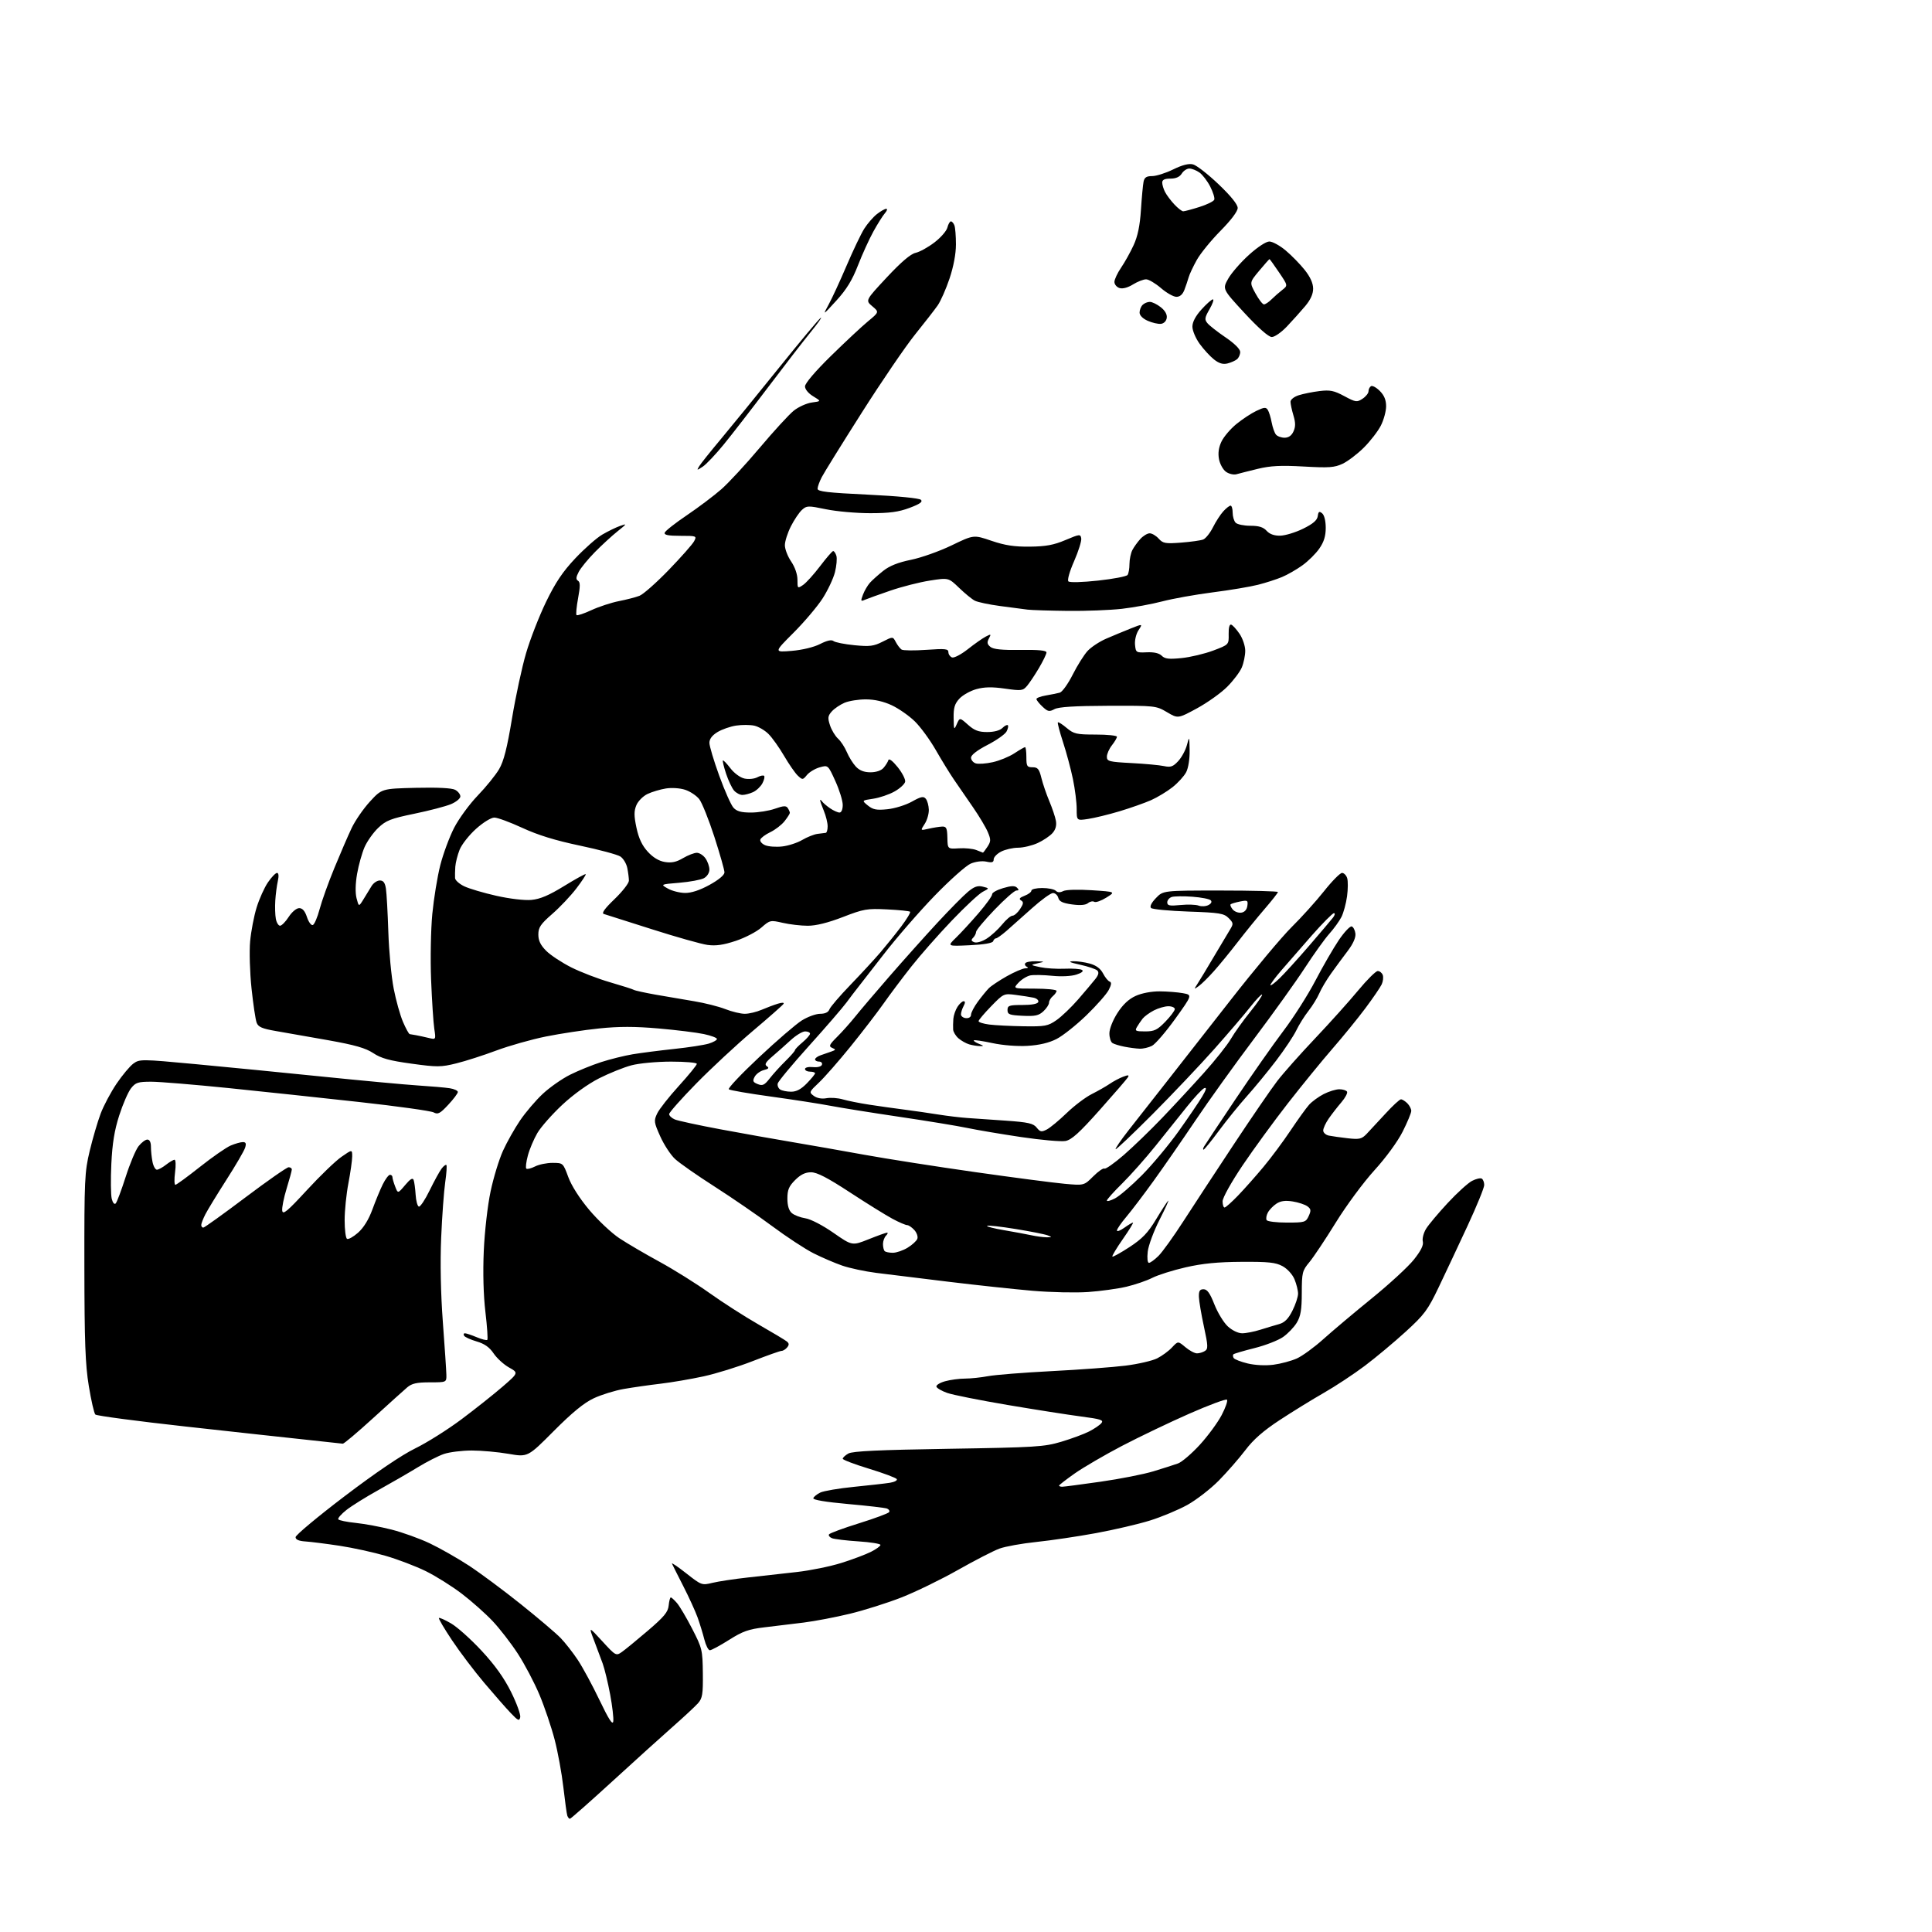 <?xml version="1.0" encoding="UTF-8" standalone="no"?>
<svg 
  version="1.1" 
  xmlns="http://www.w3.org/2000/svg" 
  xmlns:xlink="http://www.w3.org/1999/xlink" 
  xmlns:svg="http://www.w3.org/2000/svg"
  xmlns:rdf="http://www.w3.org/1999/02/22-rdf-syntax-ns#"
  xmlns:cc="http://creativecommons.org/ns#"
  xmlns:dc="http://purl.org/dc/elements/1.1/"
  viewBox="0 0 768 768"
  width="768"
  height="768"
>
<style>svg {background-color: white; }</style>"
<path stroke="none" fill="black" fill-rule="evenodd" d="M226.54,723.00C226.21,723.00 225.75,722.44 225.51,721.75C225.28,721.06 224.58,716.00 223.95,710.50C223.32,705.00 221.76,696.45 220.47,691.50C219.18,686.55 216.47,678.53 214.44,673.68C212.40,668.83 208.52,661.46 205.81,657.31C203.10,653.15 198.58,647.32 195.78,644.36C192.97,641.39 187.49,636.52 183.59,633.54C179.69,630.56 173.26,626.53 169.30,624.57C165.33,622.62 158.13,619.87 153.30,618.47C148.46,617.06 140.22,615.26 135.00,614.47C129.78,613.68 123.70,612.91 121.50,612.76C118.77,612.58 117.50,612.03 117.50,611.04C117.50,610.23 126.28,602.91 137.00,594.76C149.37,585.37 159.61,578.43 165.00,575.79C169.68,573.51 178.00,568.27 183.50,564.15C189.00,560.04 196.34,554.20 199.82,551.19C206.13,545.72 206.13,545.72 202.34,543.59C200.26,542.43 197.51,539.91 196.22,538.00C194.56,535.54 192.60,534.16 189.49,533.25C187.07,532.54 184.82,531.53 184.49,530.98C184.16,530.44 184.30,530.00 184.82,530.00C185.33,530.00 187.43,530.70 189.49,531.56C191.54,532.42 193.44,532.89 193.71,532.62C193.99,532.35 193.65,527.36 192.96,521.54C192.17,514.88 191.93,505.88 192.31,497.23C192.65,489.57 193.84,479.14 195.01,473.63C196.15,468.20 198.37,460.94 199.93,457.49C201.49,454.04 204.57,448.59 206.76,445.36C208.95,442.14 212.99,437.40 215.75,434.83C218.50,432.26 223.39,428.83 226.62,427.22C229.86,425.60 235.43,423.34 239.00,422.19C242.57,421.04 248.20,419.64 251.50,419.09C254.80,418.54 262.23,417.59 268.00,416.97C273.77,416.36 279.96,415.40 281.75,414.85C283.54,414.30 285.00,413.47 285.00,413.01C285.00,412.54 282.67,411.67 279.82,411.06C276.98,410.45 268.85,409.44 261.77,408.83C252.35,408.01 246.02,408.01 238.20,408.82C232.31,409.42 222.78,410.87 217.00,412.03C211.23,413.20 202.35,415.71 197.27,417.61C192.19,419.51 185.04,421.81 181.38,422.71C175.29,424.22 173.77,424.23 163.56,422.82C154.82,421.62 151.53,420.72 148.39,418.64C145.33,416.61 141.09,415.40 130.44,413.50C122.77,412.14 113.42,410.49 109.66,409.85C104.21,408.91 102.66,408.25 102.02,406.54C101.57,405.37 100.66,399.26 99.99,392.96C99.32,386.66 99.07,378.22 99.43,374.21C99.80,370.20 100.96,364.12 102.02,360.71C103.08,357.29 105.10,352.81 106.51,350.75C107.92,348.69 109.54,347.00 110.12,347.00C110.77,347.00 110.89,348.20 110.44,350.25C110.04,352.04 109.58,355.52 109.43,358.00C109.27,360.48 109.37,363.74 109.65,365.25C109.93,366.76 110.69,367.99 111.33,367.99C111.97,367.98 113.52,366.41 114.76,364.49C116.04,362.51 117.84,361.00 118.93,361.00C120.24,361.00 121.22,362.13 122.02,364.55C122.66,366.51 123.71,367.93 124.34,367.72C124.97,367.51 126.19,364.67 127.05,361.42C127.91,358.16 130.55,350.79 132.92,345.04C135.28,339.29 138.37,332.15 139.78,329.18C141.19,326.20 144.47,321.45 147.06,318.63C151.78,313.50 151.78,313.50 165.31,313.17C173.95,312.97 179.60,313.25 180.92,313.96C182.07,314.57 183.00,315.75 183.00,316.59C183.00,317.42 181.31,318.81 179.25,319.67C177.19,320.53 170.64,322.25 164.70,323.47C155.31,325.41 153.43,326.15 150.34,329.10C148.38,330.97 145.94,334.42 144.91,336.77C143.89,339.13 142.56,343.89 141.95,347.35C141.27,351.29 141.19,354.94 141.74,357.08C142.63,360.50 142.63,360.50 144.48,357.50C145.49,355.85 146.94,353.49 147.69,352.25C148.43,351.01 149.92,350.00 150.98,350.00C152.39,350.00 153.04,350.88 153.41,353.25C153.69,355.04 154.12,362.80 154.37,370.50C154.62,378.20 155.58,388.32 156.50,393.00C157.41,397.68 159.08,403.64 160.21,406.25C161.33,408.86 162.53,411.04 162.87,411.08C163.22,411.13 164.40,411.33 165.50,411.53C166.60,411.74 168.81,412.21 170.40,412.60C173.30,413.29 173.30,413.29 172.63,408.90C172.27,406.48 171.70,397.75 171.37,389.50C171.04,381.20 171.26,369.50 171.85,363.31C172.45,357.15 173.87,348.42 175.02,343.92C176.17,339.41 178.64,332.75 180.50,329.11C182.37,325.48 186.59,319.69 189.89,316.26C193.20,312.83 197.02,308.11 198.40,305.76C200.25,302.60 201.58,297.38 203.53,285.59C204.98,276.84 207.50,265.14 209.14,259.59C210.77,254.04 214.34,244.89 217.07,239.25C220.81,231.54 223.69,227.25 228.70,221.94C232.37,218.05 237.19,213.80 239.43,212.50C241.67,211.19 244.85,209.64 246.50,209.06C249.32,208.05 249.27,208.18 245.50,211.19C243.30,212.94 239.25,216.66 236.50,219.45C233.75,222.24 230.85,225.78 230.05,227.33C228.95,229.44 228.88,230.31 229.77,230.86C230.68,231.42 230.68,233.05 229.80,237.79C229.17,241.19 228.89,244.22 229.18,244.51C229.47,244.80 232.14,243.92 235.10,242.54C238.07,241.17 242.97,239.56 246.00,238.96C249.03,238.37 252.72,237.42 254.20,236.84C255.69,236.27 260.91,231.65 265.82,226.58C270.72,221.51 275.26,216.38 275.90,215.18C277.05,213.04 276.94,213.00 270.45,213.00C265.61,213.00 263.94,212.66 264.23,211.75C264.44,211.06 268.42,207.93 273.06,204.80C277.70,201.66 283.86,197.02 286.75,194.48C289.64,191.94 296.53,184.50 302.05,177.94C307.58,171.38 313.64,164.77 315.53,163.25C317.42,161.74 320.66,160.28 322.73,160.00C326.50,159.50 326.50,159.50 323.25,157.53C321.34,156.38 320.00,154.75 320.00,153.59C320.00,152.39 324.08,147.60 330.25,141.55C335.89,136.02 342.52,129.82 345.00,127.77C349.50,124.05 349.50,124.05 346.74,121.73C343.99,119.41 343.99,119.41 352.50,110.28C358.20,104.18 361.99,100.94 363.96,100.51C365.57,100.16 368.93,98.30 371.43,96.39C373.94,94.48 376.26,91.82 376.60,90.46C376.94,89.11 377.57,88.00 378.00,88.00C378.43,88.00 379.06,88.71 379.39,89.58C379.73,90.45 380.00,93.86 380.00,97.16C380.00,100.92 379.05,105.96 377.45,110.74C376.05,114.91 373.93,119.71 372.74,121.41C371.55,123.11 367.50,128.32 363.74,132.99C359.99,137.65 350.47,151.60 342.60,163.99C334.73,176.37 327.55,187.94 326.65,189.70C325.74,191.46 325.00,193.53 325.00,194.29C325.00,195.40 329.06,195.87 345.00,196.63C356.89,197.20 365.44,198.04 366.09,198.69C366.89,199.49 365.64,200.36 361.56,201.89C357.21,203.52 353.65,204.00 345.92,204.00C340.42,204.00 332.51,203.30 328.35,202.44C321.21,200.96 320.68,200.98 318.79,202.69C317.69,203.68 315.71,206.62 314.39,209.22C313.08,211.81 312.00,215.19 312.00,216.73C312.00,218.28 313.12,221.19 314.50,223.21C316.01,225.44 317.00,228.30 317.00,230.47C317.00,233.97 317.05,234.01 319.25,232.52C320.49,231.67 323.52,228.32 326.00,225.05C328.48,221.79 330.81,219.09 331.18,219.06C331.56,219.03 332.14,219.86 332.47,220.91C332.80,221.96 332.55,224.90 331.91,227.45C331.26,230.01 329.04,234.72 326.96,237.94C324.88,241.15 319.69,247.28 315.42,251.55C307.65,259.32 307.65,259.32 314.74,258.73C318.94,258.37 323.52,257.27 325.99,256.01C328.73,254.61 330.55,254.20 331.33,254.83C331.97,255.35 335.70,256.09 339.62,256.48C345.74,257.08 347.31,256.88 350.83,255.09C354.93,253.00 354.93,253.00 356.11,255.25C356.77,256.49 357.79,257.82 358.40,258.22C359.00,258.61 363.44,258.66 368.25,258.32C375.74,257.79 377.00,257.92 377.00,259.24C377.00,260.09 377.65,261.03 378.44,261.34C379.23,261.64 382.02,260.19 384.69,258.09C387.33,256.00 390.55,253.74 391.83,253.07C393.98,251.94 394.07,252.00 393.10,253.82C392.28,255.35 392.41,256.10 393.69,257.14C394.87,258.11 398.27,258.46 405.67,258.36C412.85,258.25 416.00,258.56 415.99,259.36C415.99,259.98 414.65,262.75 413.03,265.50C411.41,268.25 409.27,271.45 408.29,272.62C406.62,274.59 406.04,274.67 399.50,273.74C394.41,273.01 391.31,273.07 388.14,273.94C385.74,274.60 382.70,276.30 381.39,277.71C379.49,279.77 379.02,281.33 379.08,285.40C379.16,290.18 379.24,290.33 380.34,287.84C381.52,285.19 381.52,285.19 384.78,288.09C387.33,290.37 388.99,291.00 392.44,291.00C395.18,291.00 397.47,290.38 398.48,289.38C399.37,288.49 400.34,288.00 400.63,288.30C400.92,288.59 400.69,289.71 400.11,290.79C399.54,291.87 396.13,294.27 392.54,296.12C388.43,298.25 386.01,300.12 386.00,301.18C386.00,302.11 386.85,303.13 387.88,303.46C388.92,303.79 391.96,303.58 394.63,302.98C397.31,302.39 401.18,300.80 403.23,299.45C405.28,298.10 407.19,297.00 407.48,297.00C407.77,297.00 408.00,298.80 408.00,301.00C408.00,304.58 408.26,305.00 410.46,305.00C412.53,305.00 413.09,305.69 413.97,309.25C414.55,311.59 415.97,315.75 417.13,318.50C418.29,321.25 419.47,324.76 419.74,326.29C420.07,328.15 419.62,329.78 418.37,331.18C417.34,332.34 414.70,334.11 412.50,335.12C410.30,336.13 406.79,336.97 404.70,336.98C402.61,336.99 399.57,337.69 397.95,338.53C396.33,339.36 395.00,340.75 395.00,341.61C395.00,342.80 394.33,343.01 392.10,342.52C390.41,342.15 387.81,342.48 385.85,343.31C384.01,344.10 377.54,349.86 371.48,356.12C365.42,362.38 356.28,372.90 351.18,379.50C346.07,386.10 341.35,392.18 340.68,393.00C340.01,393.82 338.13,396.30 336.50,398.50C334.87,400.70 328.13,408.50 321.52,415.83C314.91,423.17 309.34,429.87 309.15,430.72C308.96,431.56 309.41,432.64 310.15,433.11C310.89,433.58 312.85,433.97 314.50,433.97C316.59,433.98 318.48,432.97 320.75,430.63C322.54,428.79 324.00,427.00 324.00,426.64C324.00,426.29 323.10,426.00 322.00,426.00C320.90,426.00 320.00,425.52 320.00,424.94C320.00,424.34 321.39,424.01 323.15,424.19C325.02,424.37 326.48,423.99 326.73,423.25C326.97,422.56 326.45,422.00 325.58,422.00C324.71,422.00 324.00,421.60 324.00,421.12C324.00,420.63 325.01,419.89 326.25,419.47C327.49,419.05 329.40,418.38 330.50,417.99C332.30,417.35 332.33,417.20 330.80,416.55C329.35,415.93 329.63,415.29 332.80,412.14C334.84,410.11 338.07,406.48 340.00,404.07C341.93,401.66 348.04,394.47 353.58,388.10C359.13,381.72 367.68,372.16 372.58,366.86C377.49,361.56 382.97,356.00 384.77,354.51C387.27,352.43 388.66,351.95 390.68,352.46C393.32,353.12 393.32,353.12 390.65,354.51C389.17,355.27 383.65,360.41 378.37,365.94C373.09,371.46 365.84,379.69 362.26,384.23C358.68,388.77 353.69,395.42 351.18,399.00C348.66,402.57 342.78,410.23 338.11,416.00C333.44,421.77 327.79,428.22 325.56,430.33C321.61,434.06 321.55,434.20 323.50,435.63C324.74,436.55 326.64,436.90 328.51,436.56C330.16,436.25 333.09,436.46 335.01,437.02C336.93,437.58 341.65,438.53 345.50,439.12C349.35,439.71 355.65,440.60 359.50,441.09C363.35,441.59 369.43,442.47 373.00,443.04C376.57,443.61 381.75,444.23 384.50,444.42C387.25,444.60 394.23,445.09 400.00,445.49C408.76,446.11 410.76,446.57 412.09,448.24C413.47,449.97 414.01,450.07 416.09,449.01C417.42,448.33 420.98,445.39 424.00,442.47C427.02,439.55 431.52,436.15 434.00,434.91C436.48,433.66 439.68,431.84 441.12,430.85C442.56,429.86 444.95,428.59 446.43,428.03C448.51,427.24 448.94,427.29 448.36,428.25C447.94,428.94 442.90,434.78 437.15,441.23C429.07,450.31 425.98,453.10 423.54,453.56C421.80,453.88 413.88,453.18 405.94,452.00C398.00,450.82 388.35,449.19 384.50,448.38C380.65,447.57 368.50,445.58 357.50,443.95C346.50,442.32 334.12,440.34 330.00,439.55C325.88,438.76 315.30,437.12 306.50,435.91C297.70,434.70 290.14,433.40 289.71,433.01C289.27,432.63 294.67,426.91 301.71,420.31C308.74,413.70 316.40,407.11 318.73,405.65C321.06,404.19 324.33,403.00 326.01,403.00C328.01,403.00 329.28,402.39 329.70,401.25C330.05,400.29 333.81,395.90 338.06,391.50C342.30,387.10 347.67,381.28 349.99,378.57C352.31,375.85 356.03,371.23 358.25,368.29C360.46,365.35 362.05,362.72 361.77,362.43C361.48,362.15 357.37,361.73 352.63,361.50C344.67,361.10 343.34,361.33 335.05,364.54C329.14,366.82 324.38,368.00 321.11,368.00C318.39,368.00 313.90,367.48 311.14,366.84C306.25,365.71 306.04,365.76 302.65,368.73C300.75,370.40 296.17,372.78 292.48,374.01C287.54,375.65 284.56,376.08 281.22,375.62C278.71,375.27 268.75,372.46 259.08,369.37C249.41,366.28 240.84,363.56 240.04,363.32C239.03,363.03 240.37,361.17 244.29,357.41C247.43,354.39 250.00,351.09 250.00,350.08C250.00,349.07 249.71,346.81 249.36,345.06C249.01,343.30 247.77,341.24 246.60,340.47C245.43,339.71 238.18,337.76 230.49,336.14C220.73,334.09 213.83,331.96 207.65,329.10C202.78,326.85 197.77,325.00 196.51,325.00C195.20,325.00 192.07,326.93 189.22,329.49C186.47,331.96 183.54,335.69 182.71,337.76C181.88,339.84 181.11,342.88 180.99,344.52C180.88,346.16 180.84,348.20 180.89,349.06C180.95,349.93 182.60,351.39 184.55,352.32C186.51,353.26 192.25,354.95 197.30,356.09C202.65,357.29 208.49,357.98 211.24,357.73C214.70,357.41 218.19,355.93 224.23,352.22C228.76,349.43 232.63,347.30 232.83,347.49C233.02,347.69 231.35,350.24 229.11,353.17C226.88,356.10 222.56,360.67 219.52,363.31C214.88,367.36 214.00,368.66 214.00,371.49C214.00,373.92 214.87,375.71 217.13,377.98C218.85,379.70 223.33,382.65 227.09,384.55C230.85,386.44 237.80,389.11 242.54,390.48C247.28,391.86 251.54,393.21 251.99,393.50C252.45,393.78 256.35,394.63 260.66,395.40C264.97,396.16 271.88,397.34 276.00,398.02C280.12,398.70 285.65,400.09 288.29,401.12C290.92,402.16 294.42,403.00 296.07,403.00C297.72,403.00 300.74,402.28 302.78,401.40C304.83,400.52 307.75,399.43 309.27,398.97C310.95,398.46 311.81,398.50 311.46,399.06C311.15,399.57 305.63,404.44 299.19,409.88C292.76,415.32 282.66,424.71 276.75,430.74C270.84,436.77 266.00,442.23 266.00,442.87C266.00,443.52 267.01,444.47 268.25,445.00C269.49,445.52 277.70,447.30 286.50,448.94C295.30,450.58 308.12,452.86 315.00,454.01C321.88,455.17 334.70,457.42 343.50,459.02C352.30,460.62 372.10,463.72 387.50,465.91C402.90,468.10 418.97,470.20 423.22,470.58C430.93,471.27 430.93,471.27 434.56,467.64C436.56,465.64 438.58,464.24 439.04,464.53C439.51,464.81 442.95,462.39 446.70,459.15C450.44,455.90 457.32,449.25 462.00,444.36C466.68,439.47 474.13,431.43 478.57,426.48C483.02,421.54 487.83,415.48 489.28,413.00C490.72,410.52 494.21,405.64 497.03,402.16C499.84,398.67 501.94,395.61 501.69,395.36C501.45,395.11 499.37,397.29 497.08,400.20C494.79,403.12 488.32,410.67 482.71,417.00C477.09,423.32 466.06,434.96 458.20,442.86C450.33,450.76 443.71,457.04 443.48,456.82C443.26,456.59 445.52,453.28 448.51,449.45C451.51,445.63 458.02,437.32 462.99,431.00C467.95,424.68 479.75,409.60 489.21,397.50C498.66,385.40 509.59,372.35 513.48,368.50C517.38,364.65 523.16,358.24 526.33,354.25C529.49,350.26 532.71,347.00 533.48,347.00C534.24,347.00 535.16,347.93 535.52,349.06C535.88,350.19 535.86,353.45 535.47,356.31C535.08,359.16 534.08,362.85 533.25,364.50C532.41,366.15 530.24,369.16 528.42,371.19C526.61,373.21 522.25,379.29 518.74,384.69C515.24,390.08 506.15,402.77 498.55,412.88C490.95,422.98 480.45,437.61 475.23,445.38C470.00,453.14 462.53,463.94 458.61,469.37C454.70,474.80 449.81,481.24 447.75,483.68C445.69,486.12 444.00,488.57 444.00,489.13C444.00,489.68 445.31,489.21 446.90,488.07C448.50,486.93 450.06,486.00 450.37,486.00C450.68,486.00 448.87,488.95 446.35,492.55C443.83,496.16 441.96,499.29 442.18,499.51C442.40,499.74 445.49,498.02 449.03,495.71C454.09,492.39 456.32,490.07 459.48,484.83C461.69,481.16 463.88,477.78 464.35,477.33C464.82,476.87 463.30,480.23 460.97,484.80C458.65,489.36 456.52,495.10 456.24,497.55C455.95,500.17 456.15,502.00 456.73,502.00C457.28,502.00 458.98,500.76 460.51,499.25C462.04,497.74 466.49,491.55 470.39,485.50C474.29,479.45 483.29,465.73 490.39,455.00C497.49,444.27 505.27,432.92 507.69,429.77C510.10,426.62 516.90,418.97 522.79,412.76C528.68,406.54 536.37,397.98 539.88,393.73C543.40,389.48 546.90,386.00 547.67,386.00C548.43,386.00 549.33,386.70 549.66,387.56C549.99,388.42 549.80,390.11 549.24,391.31C548.67,392.52 545.74,396.81 542.71,400.86C539.68,404.91 533.82,412.11 529.68,416.86C525.55,421.61 517.60,431.35 512.02,438.50C506.44,445.65 498.30,456.81 493.93,463.29C489.38,470.07 486.00,476.14 486.00,477.54C486.00,478.90 486.35,480.00 486.79,480.00C487.22,480.00 489.63,477.86 492.14,475.25C494.66,472.64 499.21,467.51 502.25,463.86C505.30,460.21 510.15,453.68 513.03,449.36C515.92,445.04 519.23,440.44 520.39,439.15C521.55,437.86 524.17,435.95 526.21,434.90C528.25,433.86 531.04,433.00 532.40,433.00C533.77,433.00 535.14,433.42 535.46,433.94C535.78,434.46 534.77,436.37 533.21,438.19C531.65,440.01 529.39,442.92 528.19,444.65C526.98,446.39 526.00,448.52 526.00,449.39C526.00,450.25 527.01,451.17 528.25,451.42C529.49,451.67 532.87,452.15 535.76,452.48C540.39,453.00 541.29,452.79 543.26,450.74C544.49,449.46 547.85,445.84 550.72,442.71C553.59,439.57 556.37,437.00 556.90,437.00C557.43,437.00 558.56,437.71 559.43,438.57C560.29,439.44 561.00,440.80 561.00,441.60C561.00,442.40 559.46,446.10 557.58,449.84C555.58,453.81 550.92,460.19 546.33,465.23C542.02,469.96 535.12,479.30 531.00,485.98C526.88,492.66 522.15,499.74 520.50,501.73C517.68,505.11 517.50,505.86 517.48,513.92C517.47,520.64 517.04,523.21 515.50,525.77C514.42,527.57 511.95,530.15 510.01,531.50C508.06,532.84 502.95,534.83 498.64,535.90C494.33,536.98 490.58,538.09 490.30,538.36C490.03,538.64 490.07,539.30 490.40,539.83C490.73,540.36 493.24,541.34 495.98,542.00C498.97,542.71 503.08,542.91 506.23,542.50C509.13,542.12 513.30,541.00 515.50,540.02C517.70,539.03 522.45,535.57 526.06,532.32C529.67,529.08 538.32,521.79 545.29,516.13C552.25,510.48 559.79,503.54 562.03,500.72C564.86,497.17 565.95,494.95 565.59,493.51C565.30,492.36 565.89,490.09 566.89,488.46C567.89,486.83 571.76,482.22 575.49,478.21C579.22,474.19 583.57,470.24 585.16,469.42C586.76,468.59 588.50,468.19 589.03,468.52C589.56,468.85 590.00,469.99 590.00,471.06C590.00,472.14 587.03,479.42 583.39,487.26C579.75,495.09 574.60,506.07 571.93,511.64C567.57,520.77 566.25,522.55 558.79,529.36C554.23,533.52 546.92,539.63 542.54,542.93C538.16,546.22 530.81,551.08 526.20,553.71C521.60,556.34 513.72,561.20 508.69,564.50C502.19,568.77 498.24,572.23 495.03,576.48C492.54,579.76 487.79,585.19 484.49,588.55C481.18,591.90 475.55,596.25 471.99,598.23C468.42,600.20 461.75,602.99 457.17,604.42C452.59,605.85 442.91,608.11 435.67,609.44C428.43,610.77 417.77,612.35 412.00,612.95C406.23,613.55 399.60,614.74 397.28,615.60C394.95,616.45 387.53,620.27 380.78,624.09C374.02,627.91 363.93,632.82 358.34,635.01C352.76,637.20 343.53,640.11 337.84,641.49C332.15,642.87 323.90,644.44 319.50,644.99C315.10,645.54 308.08,646.39 303.91,646.88C297.59,647.62 295.22,648.46 289.80,651.89C286.22,654.15 282.79,656.00 282.18,656.00C281.57,656.00 280.59,654.09 280.00,651.75C279.41,649.41 278.20,645.48 277.32,643.00C276.43,640.52 273.86,634.90 271.61,630.50C269.36,626.10 267.34,622.08 267.12,621.57C266.90,621.06 269.47,622.80 272.83,625.45C278.84,630.17 279.01,630.23 283.22,629.20C285.58,628.63 291.89,627.67 297.25,627.08C302.61,626.48 311.39,625.51 316.75,624.90C322.11,624.30 330.10,622.67 334.50,621.28C338.90,619.90 344.19,617.91 346.25,616.86C348.31,615.82 350.00,614.59 350.00,614.13C350.00,613.67 346.06,613.04 341.25,612.72C336.44,612.41 331.72,611.84 330.76,611.47C329.80,611.10 329.25,610.41 329.54,609.94C329.82,609.47 335.20,607.49 341.48,605.53C347.77,603.57 353.15,601.57 353.45,601.08C353.75,600.60 353.35,599.97 352.58,599.67C351.80,599.37 344.82,598.56 337.07,597.87C328.16,597.07 323.09,596.22 323.31,595.55C323.49,594.97 324.74,593.97 326.07,593.32C327.41,592.67 333.45,591.64 339.50,591.04C345.55,590.44 351.98,589.71 353.78,589.42C355.58,589.13 356.80,588.48 356.48,587.96C356.16,587.45 351.20,585.60 345.45,583.84C339.70,582.09 335.00,580.30 335.00,579.87C335.00,579.43 336.01,578.49 337.25,577.79C338.91,576.85 349.33,576.36 377.00,575.92C411.68,575.36 415.05,575.15 421.85,573.13C425.90,571.92 430.88,570.08 432.92,569.04C434.96,568.00 437.17,566.50 437.82,565.72C438.83,564.50 437.59,564.10 429.75,563.08C424.66,562.41 411.50,560.35 400.50,558.49C389.50,556.63 378.73,554.48 376.56,553.72C374.39,552.96 372.45,551.84 372.24,551.23C372.04,550.63 373.59,549.65 375.69,549.07C377.78,548.49 381.35,548.01 383.61,548.01C385.88,548.00 389.99,547.57 392.75,547.05C395.51,546.52 406.92,545.62 418.09,545.04C429.27,544.47 442.48,543.48 447.46,542.86C452.43,542.23 458.07,540.93 460.00,539.96C461.93,538.99 464.58,537.04 465.89,535.63C468.29,533.06 468.29,533.06 471.22,535.53C472.83,536.89 474.91,537.99 475.83,537.98C476.75,537.98 478.17,537.55 478.98,537.03C480.29,536.21 480.24,535.01 478.57,527.30C477.52,522.46 476.63,517.15 476.58,515.50C476.52,513.17 476.93,512.50 478.44,512.50C479.88,512.50 480.98,514.04 482.73,518.50C484.03,521.80 486.43,525.74 488.06,527.25C489.79,528.85 492.18,530.00 493.77,530.00C495.27,530.01 498.52,529.37 501.00,528.59C503.48,527.81 506.85,526.80 508.50,526.34C510.66,525.73 512.13,524.26 513.75,521.04C514.99,518.58 516.00,515.53 516.00,514.26C516.00,512.98 515.36,510.41 514.58,508.53C513.76,506.58 511.74,504.36 509.83,503.32C507.08,501.83 504.25,501.53 493.50,501.60C484.11,501.65 477.96,502.26 471.33,503.78C466.29,504.93 460.34,506.81 458.11,507.94C455.89,509.08 451.24,510.67 447.78,511.49C444.33,512.30 437.45,513.25 432.50,513.60C427.55,513.94 417.65,513.72 410.50,513.11C403.35,512.49 388.27,510.88 377.00,509.51C365.73,508.15 352.82,506.56 348.33,505.99C343.84,505.42 337.76,504.12 334.83,503.11C331.89,502.10 326.75,499.89 323.41,498.21C320.06,496.52 312.66,491.66 306.96,487.42C301.26,483.18 290.95,476.10 284.05,471.68C277.15,467.27 270.08,462.33 268.34,460.71C266.60,459.10 263.95,455.06 262.47,451.75C259.94,446.11 259.86,445.52 261.25,442.61C262.06,440.90 265.94,435.97 269.87,431.65C273.79,427.33 277.00,423.39 277.00,422.90C277.00,422.40 272.39,422.01 266.75,422.01C261.01,422.02 254.08,422.66 251.00,423.48C247.97,424.28 242.19,426.61 238.15,428.65C233.72,430.90 227.89,435.09 223.48,439.21C219.46,442.97 215.01,448.01 213.61,450.40C212.21,452.80 210.50,456.82 209.83,459.35C209.15,461.87 208.88,464.21 209.21,464.54C209.54,464.87 211.09,464.49 212.66,463.70C214.22,462.90 217.37,462.25 219.67,462.26C223.81,462.27 223.84,462.30 225.90,467.89C227.17,471.34 230.39,476.39 234.27,481.00C237.75,485.12 243.12,490.18 246.22,492.23C249.32,494.28 256.50,498.49 262.18,501.58C267.86,504.68 276.77,510.25 282.00,513.98C287.23,517.71 296.00,523.34 301.50,526.49C307.00,529.64 312.07,532.68 312.76,533.24C313.71,534.01 313.74,534.60 312.89,535.63C312.27,536.38 311.27,537.00 310.68,537.00C310.09,537.00 304.94,538.83 299.22,541.06C293.50,543.30 284.72,546.02 279.70,547.12C274.69,548.21 266.96,549.53 262.54,550.05C258.12,550.57 251.57,551.51 248.00,552.13C244.43,552.75 239.03,554.42 236.00,555.85C232.14,557.66 227.41,561.55 220.15,568.84C209.80,579.25 209.80,579.25 202.15,577.92C197.94,577.19 191.35,576.60 187.50,576.60C183.65,576.61 178.71,577.22 176.51,577.96C174.32,578.70 169.61,581.10 166.05,583.28C162.49,585.46 155.51,589.49 150.54,592.25C145.57,595.00 139.81,598.59 137.75,600.21C135.68,601.84 134.20,603.52 134.47,603.95C134.73,604.37 137.84,605.02 141.39,605.38C144.93,605.74 151.36,606.94 155.66,608.04C159.97,609.13 166.80,611.59 170.83,613.50C174.86,615.41 181.83,619.38 186.33,622.31C190.82,625.25 200.12,632.15 207.00,637.66C213.88,643.16 220.99,649.20 222.81,651.08C224.64,652.96 227.72,656.90 229.67,659.83C231.62,662.77 235.52,669.97 238.32,675.83C242.00,683.51 243.53,685.88 243.78,684.28C243.97,683.06 243.42,678.25 242.55,673.60C241.68,668.95 240.35,663.43 239.59,661.32C238.83,659.22 237.27,655.02 236.11,652.00C234.00,646.50 234.00,646.50 239.42,652.42C244.72,658.20 244.89,658.30 247.17,656.71C248.45,655.82 253.10,652.01 257.50,648.25C264.00,642.69 265.56,640.82 265.81,638.21C265.99,636.44 266.36,635.00 266.65,635.00C266.94,635.00 268.05,636.01 269.12,637.25C270.18,638.49 272.91,643.10 275.17,647.50C279.11,655.16 279.29,655.91 279.39,665.13C279.49,673.44 279.22,675.08 277.50,677.03C276.40,678.28 271.87,682.49 267.43,686.40C263.00,690.30 252.12,700.14 243.26,708.25C234.39,716.36 226.87,723.00 226.54,723.00zM206.80,682.62C206.45,684.25 205.96,684.04 203.06,681.00C201.22,679.08 196.48,673.67 192.53,669.00C188.57,664.33 182.80,656.70 179.70,652.05C176.60,647.41 174.25,643.42 174.48,643.18C174.72,642.95 176.91,643.93 179.35,645.36C181.79,646.79 187.25,651.68 191.47,656.23C196.76,661.93 200.39,667.01 203.17,672.61C205.39,677.08 207.02,681.58 206.80,682.62zM422.25,591.00C422.94,591.00 429.80,590.10 437.50,589.00C445.20,587.90 454.65,586.04 458.50,584.87C462.35,583.70 466.75,582.29 468.29,581.74C469.82,581.18 473.71,577.85 476.93,574.34C480.15,570.82 484.06,565.51 485.62,562.53C487.18,559.56 488.13,556.80 487.74,556.40C487.34,556.01 480.61,558.51 472.76,561.96C464.92,565.41 452.88,571.18 446.00,574.77C439.12,578.37 430.69,583.29 427.25,585.70C423.81,588.12 421.00,590.30 421.00,590.55C421.00,590.80 421.56,591.00 422.25,591.00zM136.27,573.89C135.85,573.83 129.43,573.13 122.00,572.34C114.58,571.56 92.81,569.17 73.64,567.05C54.47,564.93 38.39,562.79 37.90,562.30C37.41,561.81 36.24,556.70 35.30,550.95C33.91,542.48 33.58,533.50 33.54,503.50C33.50,468.94 33.64,465.91 35.66,457.50C36.85,452.55 38.80,445.89 40.00,442.71C41.19,439.53 44.05,434.16 46.34,430.77C48.63,427.39 51.64,423.80 53.02,422.79C55.48,421.00 56.17,421.00 77.52,422.99C89.61,424.12 112.32,426.35 128.00,427.95C143.68,429.55 160.78,431.14 166.00,431.48C171.22,431.81 176.96,432.31 178.75,432.59C180.54,432.86 182.00,433.54 182.00,434.08C182.00,434.63 180.28,436.92 178.18,439.17C174.92,442.67 174.07,443.11 172.36,442.19C171.25,441.60 158.01,439.75 142.92,438.08C127.84,436.41 104.38,433.91 90.79,432.52C77.19,431.14 63.39,430.00 60.11,430.00C54.86,430.00 53.90,430.31 52.07,432.63C50.94,434.08 48.83,438.92 47.40,443.38C45.49,449.31 44.65,454.51 44.26,462.64C43.97,468.77 44.04,475.03 44.42,476.54C44.82,478.14 45.48,478.91 45.99,478.39C46.47,477.90 48.25,473.17 49.94,467.88C51.63,462.58 53.94,457.07 55.08,455.63C56.22,454.18 57.79,453.00 58.57,453.00C59.48,453.00 60.00,454.05 60.00,455.88C60.00,457.46 60.28,460.16 60.63,461.88C60.97,463.59 61.76,464.99 62.38,464.98C62.99,464.97 64.62,464.08 66.00,463.00C67.38,461.92 68.90,461.03 69.38,461.02C69.86,461.01 69.96,463.25 69.59,466.00C69.23,468.75 69.28,470.99 69.72,470.98C70.15,470.98 74.55,467.76 79.50,463.84C84.45,459.92 89.95,456.10 91.72,455.36C93.49,454.61 95.66,454.00 96.54,454.00C97.74,454.00 97.96,454.56 97.43,456.25C97.04,457.49 93.70,463.23 90.00,469.00C86.31,474.77 82.54,480.94 81.64,482.70C80.74,484.46 80.00,486.37 80.00,486.95C80.00,487.53 80.36,488.00 80.81,488.00C81.25,488.00 88.78,482.60 97.54,476.00C106.30,469.40 114.04,464.00 114.73,464.00C115.43,464.00 116.00,464.40 116.00,464.89C116.00,465.39 115.07,468.79 113.94,472.46C112.81,476.13 112.02,480.09 112.19,481.26C112.44,483.02 114.19,481.56 122.00,473.09C127.22,467.42 133.41,461.46 135.75,459.85C140.00,456.90 140.00,456.90 140.00,459.70C140.00,461.24 139.32,466.03 138.50,470.34C137.67,474.65 137.00,481.26 137.00,485.03C137.00,488.80 137.42,492.14 137.94,492.46C138.46,492.78 140.43,491.69 142.32,490.03C144.54,488.07 146.56,484.81 148.04,480.76C149.30,477.31 151.16,472.81 152.18,470.75C153.21,468.69 154.48,467.00 155.02,467.00C155.56,467.00 156.00,467.42 156.00,467.93C156.00,468.45 156.49,470.14 157.09,471.68C158.17,474.50 158.17,474.50 161.05,471.08C163.11,468.63 164.07,468.06 164.43,469.08C164.71,469.86 165.06,472.49 165.22,474.92C165.37,477.35 165.95,479.48 166.50,479.64C167.05,479.81 168.98,476.92 170.78,473.22C172.59,469.53 174.72,465.63 175.52,464.57C176.32,463.51 177.19,462.85 177.44,463.11C177.70,463.37 177.49,466.48 176.97,470.04C176.46,473.59 175.73,483.49 175.37,492.04C174.95,501.94 175.19,514.11 176.04,525.54C176.78,535.42 177.41,544.85 177.44,546.50C177.50,549.50 177.50,549.50 170.86,549.50C165.67,549.50 163.71,549.94 161.88,551.50C160.59,552.60 154.47,558.11 148.29,563.75C142.11,569.39 136.70,573.95 136.27,573.89zM354.92,498.00C356.34,497.99 358.98,497.09 360.78,495.99C362.59,494.89 364.33,493.30 364.65,492.46C364.98,491.61 364.44,490.04 363.47,488.96C362.49,487.88 361.19,487.00 360.59,487.00C359.98,487.00 357.39,485.89 354.83,484.52C352.28,483.16 344.66,478.44 337.91,474.02C328.95,468.16 324.77,466.00 322.40,466.00C320.11,466.00 318.25,466.91 316.08,469.08C313.60,471.55 313.00,472.99 313.00,476.42C313.00,479.24 313.59,481.21 314.75,482.21C315.71,483.05 318.14,483.98 320.15,484.29C322.24,484.60 326.99,487.06 331.27,490.04C338.75,495.24 338.75,495.24 345.30,492.62C348.90,491.18 352.19,490.00 352.62,490.00C353.05,490.00 352.86,490.54 352.20,491.20C351.54,491.86 351.00,493.36 351.00,494.53C351.00,495.71 351.30,496.97 351.67,497.33C352.03,497.70 353.50,498.00 354.92,498.00zM416.00,491.84C418.24,491.87 418.29,491.79 416.50,491.08C415.40,490.65 409.64,489.50 403.69,488.54C397.75,487.57 392.66,487.01 392.38,487.29C392.10,487.57 395.16,488.35 399.19,489.03C403.21,489.72 408.07,490.62 410.00,491.04C411.93,491.46 414.62,491.82 416.00,491.84zM511.58,486.00C518.65,486.00 519.10,485.86 520.23,483.39C521.24,481.19 521.15,480.58 519.69,479.51C518.74,478.82 516.11,477.95 513.85,477.59C510.94,477.13 509.07,477.38 507.41,478.47C506.12,479.31 504.58,480.91 503.99,482.02C503.39,483.13 503.18,484.48 503.51,485.02C503.85,485.56 507.48,486.00 511.58,486.00zM443.23,476.38C445.01,475.46 449.85,471.29 453.99,467.11C458.13,462.92 464.66,455.09 468.51,449.70C472.35,444.31 476.56,438.11 477.86,435.94C479.52,433.15 479.78,432.15 478.73,432.55C477.92,432.86 474.86,436.13 471.92,439.81C468.99,443.49 463.33,450.55 459.35,455.50C455.37,460.45 449.39,467.19 446.06,470.47C442.73,473.75 440.00,476.80 440.00,477.24C440.00,477.69 441.45,477.30 443.23,476.38zM478.43,457.00C478.13,457.00 478.22,456.44 478.63,455.75C479.04,455.06 484.65,446.62 491.10,437.00C497.55,427.38 506.14,415.13 510.19,409.78C514.24,404.44 519.96,395.44 522.91,389.78C525.86,384.13 530.05,376.89 532.21,373.69C534.38,370.50 536.68,368.06 537.33,368.27C537.97,368.48 538.63,369.76 538.80,371.11C538.98,372.68 537.90,375.15 535.80,377.92C533.98,380.32 531.01,384.35 529.19,386.89C527.38,389.42 525.24,393.00 524.46,394.84C523.67,396.67 521.73,399.82 520.15,401.84C518.56,403.85 516.38,407.34 515.30,409.59C514.22,411.83 510.62,417.23 507.30,421.59C503.98,425.94 498.76,432.30 495.70,435.71C492.64,439.13 487.63,445.32 484.56,449.46C481.49,453.61 478.74,457.00 478.43,457.00zM305.98,428.68C307.34,426.93 310.15,423.83 312.23,421.79C314.30,419.75 316.00,417.81 316.00,417.48C316.00,417.14 317.35,415.73 319.00,414.35C320.65,412.96 322.00,411.41 322.00,410.91C322.00,410.41 321.12,410.00 320.05,410.00C318.97,410.00 316.38,411.57 314.30,413.49C312.21,415.41 308.93,418.33 307.00,419.97C304.31,422.28 303.81,423.17 304.85,423.85C305.85,424.51 305.54,424.90 303.62,425.38C302.21,425.73 300.58,426.93 299.99,428.03C299.09,429.71 299.28,430.18 301.21,430.95C303.14,431.72 303.89,431.36 305.98,428.68zM453.00,416.87C451.62,416.82 448.91,416.46 446.97,416.08C445.02,415.70 442.88,415.05 442.22,414.63C441.55,414.22 441.00,412.49 441.00,410.78C441.00,408.99 442.36,405.56 444.19,402.70C446.35,399.33 448.69,397.14 451.44,395.89C453.86,394.79 457.72,394.06 461.00,394.08C464.02,394.10 468.19,394.43 470.25,394.81C473.99,395.50 473.99,395.50 467.17,405.00C463.41,410.23 459.25,415.06 457.92,415.74C456.59,416.41 454.38,416.93 453.00,416.87zM389.50,415.84C388.40,415.82 386.50,415.51 385.27,415.15C384.05,414.79 382.13,413.72 381.02,412.76C379.91,411.80 378.95,410.23 378.89,409.26C378.83,408.29 378.86,406.38 378.97,405.00C379.08,403.62 379.81,401.49 380.60,400.25C381.40,399.01 382.50,398.00 383.06,398.00C383.73,398.00 383.73,398.64 383.04,399.93C382.47,401.00 382.00,402.48 382.00,403.22C382.00,403.97 382.90,404.64 384.00,404.73C385.18,404.81 386.00,404.26 386.00,403.37C386.00,402.54 387.22,400.21 388.71,398.18C390.20,396.16 392.17,393.75 393.08,392.83C393.99,391.91 397.20,389.78 400.20,388.08C403.20,386.39 406.53,384.96 407.58,384.92C408.65,384.88 408.94,384.62 408.24,384.34C407.55,384.06 407.24,383.42 407.55,382.91C407.86,382.41 409.78,382.05 411.81,382.12C415.45,382.24 415.46,382.25 412.50,382.92C409.50,383.60 409.50,383.60 413.50,384.47C415.70,384.94 420.07,385.22 423.20,385.08C426.34,384.94 429.44,385.15 430.10,385.56C430.86,386.03 430.05,386.71 427.90,387.41C425.89,388.07 421.95,388.27 418.28,387.90C414.86,387.55 410.96,387.48 409.61,387.73C408.26,387.99 406.14,389.28 404.90,390.60C402.65,393.00 402.65,393.00 411.33,393.00C416.10,393.00 420.00,393.39 420.00,393.88C420.00,394.36 419.32,395.32 418.50,396.00C417.68,396.68 417.00,397.85 417.00,398.58C417.00,399.32 416.00,400.86 414.77,402.00C412.92,403.72 411.48,404.03 406.52,403.79C401.26,403.54 400.50,403.25 400.50,401.50C400.50,399.73 401.17,399.50 406.42,399.50C410.16,399.50 412.48,399.06 412.74,398.29C412.96,397.62 412.10,396.86 410.82,396.59C409.54,396.33 406.36,395.83 403.75,395.49C399.05,394.88 398.93,394.94 394.00,400.00C391.25,402.83 389.00,405.49 389.00,405.93C389.00,406.37 390.91,406.97 393.25,407.27C395.59,407.57 401.72,407.88 406.87,407.96C415.42,408.09 416.56,407.88 419.94,405.54C421.97,404.13 425.85,400.42 428.57,397.29C431.28,394.15 434.35,390.53 435.38,389.22C436.69,387.57 436.94,386.54 436.20,385.80C435.63,385.23 432.53,384.18 429.33,383.48C425.27,382.59 424.41,382.18 426.50,382.11C428.15,382.05 431.19,382.48 433.25,383.05C435.76,383.75 437.48,385.04 438.48,386.96C439.29,388.53 440.48,389.99 441.11,390.20C441.93,390.48 441.82,391.44 440.73,393.54C439.88,395.17 435.89,399.70 431.85,403.61C427.81,407.51 422.48,411.75 420.00,413.01C417.00,414.55 413.17,415.46 408.50,415.74C404.39,415.98 398.61,415.53 394.51,414.65C390.67,413.82 387.34,413.33 387.12,413.55C386.89,413.77 387.79,414.39 389.10,414.92C391.15,415.73 391.21,415.87 389.50,415.84zM455.21,410.00C458.88,410.00 460.05,409.43 463.25,406.13C465.31,404.01 467.00,401.76 467.00,401.13C467.00,400.51 465.85,400.00 464.45,400.00C463.05,400.00 460.46,400.74 458.70,401.65C456.94,402.56 454.93,404.03 454.23,404.90C453.54,405.78 452.51,407.29 451.95,408.25C451.04,409.80 451.41,410.00 455.21,410.00zM476.54,391.97C474.55,393.41 474.54,393.39 476.09,390.97C476.97,389.61 479.90,384.76 482.59,380.20C485.29,375.63 488.17,370.80 488.99,369.47C490.36,367.24 490.31,366.87 488.39,364.94C486.51,363.07 484.81,362.79 472.39,362.36C464.75,362.09 458.08,361.46 457.56,360.94C456.97,360.36 457.70,358.88 459.49,357.01C462.37,354.00 462.37,354.00 485.19,354.00C497.73,354.00 508.00,354.27 508.00,354.60C508.00,354.92 505.61,357.96 502.69,361.35C499.78,364.73 494.96,370.65 492.00,374.50C489.03,378.35 484.80,383.52 482.59,386.00C480.39,388.48 477.67,391.16 476.54,391.97zM508.59,388.95C510.56,387.05 515.86,381.23 520.36,376.00C524.87,370.77 529.16,365.71 529.90,364.75C530.64,363.79 530.80,363.00 530.26,363.00C529.71,363.00 525.72,367.03 521.38,371.95C517.05,376.87 511.59,383.13 509.25,385.86C506.91,388.58 505.00,391.17 505.00,391.60C505.00,392.04 506.61,390.84 508.59,388.95zM385.44,375.75C376.50,376.17 376.50,376.17 380.00,372.77C381.93,370.90 385.98,366.50 389.00,363.00C392.02,359.49 394.45,356.11 394.39,355.49C394.33,354.86 396.27,353.77 398.71,353.05C402.00,352.07 403.43,352.03 404.27,352.87C405.11,353.71 405.05,354.00 404.03,354.00C403.28,354.00 399.36,357.44 395.33,361.65C391.30,365.85 388.00,369.81 388.00,370.45C388.00,371.08 387.47,372.13 386.83,372.77C385.94,373.66 386.06,374.08 387.31,374.56C388.22,374.92 390.40,374.28 392.22,373.12C394.03,371.97 396.78,369.45 398.35,367.52C399.92,365.58 401.78,364.00 402.49,364.00C403.19,364.00 404.54,362.82 405.49,361.37C406.88,359.25 406.96,358.59 405.89,357.93C404.92,357.34 405.30,356.84 407.28,356.08C408.78,355.51 410.00,354.59 410.00,354.02C410.00,353.46 411.94,353.00 414.30,353.00C416.67,353.00 419.09,353.49 419.69,354.09C420.42,354.82 421.40,354.86 422.64,354.22C423.72,353.66 428.51,353.52 434.00,353.88C443.50,354.50 443.50,354.50 439.77,356.82C437.72,358.10 435.56,358.85 434.97,358.48C434.39,358.12 433.27,358.36 432.49,359.01C431.54,359.79 429.39,359.97 426.13,359.52C422.44,359.01 421.06,358.35 420.69,356.92C420.41,355.86 419.46,355.00 418.57,355.00C417.68,355.00 413.92,357.72 410.22,361.04C406.53,364.36 401.97,368.41 400.10,370.04C398.23,371.67 396.35,373.00 395.93,373.00C395.51,373.00 394.99,373.53 394.78,374.17C394.53,374.90 391.04,375.49 385.44,375.75zM493.41,362.80C494.74,362.61 495.62,361.63 495.84,360.11C496.15,357.90 495.93,357.76 492.91,358.37C491.12,358.73 489.44,359.23 489.18,359.49C488.92,359.74 489.30,360.66 490.02,361.52C490.74,362.39 492.26,362.96 493.41,362.80zM480.36,359.78C481.52,359.18 481.86,358.46 481.27,357.87C480.75,357.35 477.47,356.72 473.97,356.46C470.47,356.20 466.79,356.25 465.80,356.56C464.81,356.88 464.00,357.84 464.00,358.71C464.00,360.00 464.92,360.19 469.25,359.76C472.14,359.48 475.40,359.58 476.50,360.00C477.60,360.41 479.34,360.31 480.36,359.78zM272.32,354.96C274.81,354.99 278.21,353.87 282.06,351.75C285.68,349.76 287.98,347.84 287.99,346.79C287.99,345.86 286.18,339.49 283.97,332.64C281.75,325.79 279.04,319.05 277.95,317.66C276.86,316.28 274.35,314.61 272.38,313.96C270.33,313.28 267.04,313.06 264.71,313.43C262.46,313.79 259.18,314.77 257.41,315.61C255.62,316.46 253.64,318.46 252.96,320.09C251.99,322.44 252.00,324.29 253.01,329.06C253.91,333.28 255.24,336.10 257.50,338.57C259.61,340.88 261.95,342.28 264.31,342.66C266.96,343.09 268.87,342.69 271.51,341.12C273.49,339.96 275.96,339.00 277.00,339.00C278.04,339.00 279.59,340.00 280.44,341.22C281.30,342.44 282.00,344.45 282.00,345.69C282.00,346.97 281.06,348.43 279.81,349.10C278.61,349.74 274.22,350.56 270.06,350.91C262.50,351.54 262.50,351.54 265.50,353.23C267.15,354.16 270.22,354.94 272.32,354.96zM390.73,338.94C390.85,338.97 391.66,337.92 392.53,336.59C393.91,334.48 393.93,333.78 392.69,330.81C391.92,328.95 389.28,324.52 386.83,320.97C384.38,317.41 380.98,312.48 379.28,310.00C377.58,307.52 374.30,302.19 371.99,298.15C369.68,294.11 365.93,288.98 363.65,286.75C361.37,284.53 357.25,281.65 354.50,280.36C351.25,278.84 347.65,278.02 344.22,278.01C341.31,278.00 337.49,278.61 335.72,279.36C333.95,280.11 331.67,281.66 330.65,282.80C329.07,284.58 328.97,285.37 329.94,288.32C330.56,290.21 332.00,292.59 333.12,293.61C334.24,294.63 335.82,297.04 336.63,298.97C337.44,300.89 339.05,303.49 340.22,304.74C341.68,306.29 343.50,307.00 346.02,307.00C348.27,307.00 350.28,306.32 351.21,305.25C352.05,304.29 352.92,302.90 353.14,302.18C353.39,301.36 354.81,302.43 356.84,304.95C358.65,307.21 359.99,309.82 359.81,310.75C359.63,311.68 357.73,313.43 355.58,314.63C353.44,315.84 349.62,317.13 347.10,317.51C342.52,318.19 342.52,318.19 345.01,320.21C347.05,321.86 348.45,322.13 352.78,321.68C355.68,321.38 360.05,320.03 362.49,318.66C366.11,316.64 367.11,316.43 368.02,317.53C368.63,318.26 369.17,320.22 369.22,321.88C369.26,323.53 368.52,326.09 367.56,327.54C365.82,330.20 365.82,330.20 369.16,329.43C371.00,329.01 373.40,328.63 374.50,328.58C376.20,328.51 376.51,329.17 376.60,333.00C376.69,337.50 376.69,337.50 381.17,337.22C383.64,337.06 386.74,337.37 388.08,337.90C389.41,338.44 390.60,338.90 390.73,338.94zM310.93,336.48C313.36,336.21 316.94,335.05 318.89,333.90C320.83,332.76 323.56,331.67 324.96,331.48C326.36,331.29 327.84,331.11 328.25,331.07C328.66,331.03 329.00,329.86 329.00,328.47C329.00,327.08 328.32,324.32 327.50,322.35C326.68,320.37 326.01,318.47 326.02,318.13C326.02,317.78 326.36,317.98 326.77,318.56C327.17,319.14 328.61,320.38 329.97,321.31C331.33,322.24 333.02,323.00 333.72,323.00C334.48,323.00 335.00,321.76 335.00,319.98C335.00,318.32 333.69,314.06 332.08,310.52C329.17,304.09 329.17,304.09 325.83,305.03C324.00,305.55 321.73,306.91 320.78,308.06C319.12,310.07 319.01,310.08 317.13,308.32C316.07,307.32 313.62,303.78 311.68,300.46C309.74,297.14 306.96,293.23 305.50,291.78C304.05,290.32 301.50,288.83 299.83,288.46C298.17,288.10 294.93,288.08 292.63,288.43C290.32,288.77 286.99,289.94 285.22,291.01C283.08,292.31 282.00,293.75 282.00,295.29C282.00,296.56 283.76,302.45 285.91,308.37C288.06,314.30 290.60,320.01 291.56,321.07C292.86,322.51 294.64,323.00 298.53,323.00C301.40,323.00 305.69,322.32 308.05,321.48C311.49,320.27 312.52,320.22 313.16,321.23C313.61,321.93 313.98,322.78 313.98,323.12C313.99,323.45 313.05,324.93 311.89,326.41C310.74,327.88 308.18,329.85 306.22,330.79C304.25,331.73 302.46,333.06 302.24,333.75C302.02,334.44 302.88,335.45 304.17,335.99C305.45,336.53 308.49,336.76 310.93,336.48zM432.56,325.54C428.00,326.23 428.00,326.23 428.00,321.57C428.00,319.01 427.33,313.67 426.51,309.71C425.69,305.74 423.92,299.13 422.57,295.02C421.23,290.91 420.30,287.36 420.52,287.15C420.74,286.93 422.32,287.93 424.03,289.38C426.86,291.75 427.94,292.00 435.58,292.00C440.21,292.00 444.00,292.39 444.00,292.87C444.00,293.34 443.10,294.87 442.00,296.27C440.90,297.67 440.00,299.71 440.00,300.81C440.00,302.64 440.84,302.86 449.75,303.33C455.11,303.61 460.94,304.15 462.70,304.53C465.37,305.10 466.31,304.77 468.36,302.55C469.72,301.09 471.27,298.23 471.81,296.20C472.78,292.56 472.79,292.59 472.90,298.30C472.96,301.64 472.38,305.30 471.53,306.94C470.72,308.51 468.28,311.19 466.11,312.91C463.94,314.63 460.08,316.96 457.54,318.09C455.00,319.21 449.36,321.19 445.02,322.50C440.67,323.80 435.06,325.17 432.56,325.54zM295.11,316.00C294.12,316.00 292.63,315.21 291.79,314.25C290.96,313.29 289.54,310.29 288.64,307.58C287.74,304.87 287.17,302.50 287.36,302.30C287.56,302.11 288.90,303.50 290.35,305.39C291.85,307.36 294.24,309.11 295.93,309.48C297.56,309.84 299.84,309.62 301.03,308.99C302.21,308.35 303.43,308.10 303.75,308.42C304.07,308.74 303.76,310.08 303.06,311.39C302.36,312.70 300.68,314.28 299.34,314.89C298.00,315.50 296.10,316.00 295.11,316.00zM475.80,281.59C468.26,285.68 468.26,285.68 463.88,283.09C459.57,280.54 459.20,280.50 440.50,280.56C427.13,280.61 420.81,281.01 419.16,281.90C417.10,283.01 416.51,282.89 414.41,280.91C413.08,279.67 412.00,278.30 412.00,277.87C412.00,277.44 413.69,276.81 415.75,276.46C417.81,276.11 420.30,275.61 421.28,275.34C422.25,275.07 424.57,271.85 426.42,268.17C428.27,264.50 430.95,260.25 432.37,258.72C433.79,257.20 437.10,255.02 439.73,253.88C442.35,252.75 446.70,250.94 449.39,249.87C454.28,247.92 454.28,247.92 452.58,250.51C451.62,251.98 451.02,254.50 451.19,256.31C451.49,259.40 451.64,259.49 455.87,259.30C458.73,259.17 460.78,259.64 461.81,260.67C463.06,261.92 464.67,262.11 469.74,261.59C473.24,261.23 478.89,259.88 482.30,258.60C488.50,256.26 488.50,256.26 488.41,252.10C488.36,249.52 488.74,248.08 489.41,248.30C490.01,248.49 491.51,250.15 492.75,251.97C493.99,253.80 495.00,256.82 495.00,258.68C495.00,260.54 494.39,263.52 493.64,265.31C492.90,267.09 490.27,270.57 487.81,273.03C485.35,275.49 479.94,279.34 475.80,281.59zM424.50,242.84C417.35,242.76 410.15,242.54 408.50,242.34C406.85,242.15 401.91,241.50 397.52,240.90C393.13,240.31 388.63,239.36 387.52,238.79C386.41,238.23 383.60,235.94 381.28,233.70C377.05,229.63 377.05,229.63 369.63,230.79C365.55,231.42 358.45,233.23 353.86,234.81C349.26,236.39 344.70,238.03 343.73,238.45C342.15,239.15 342.08,238.93 343.05,236.37C343.65,234.79 344.90,232.67 345.82,231.64C346.74,230.62 349.13,228.48 351.13,226.90C353.61,224.93 357.09,223.55 362.13,222.53C366.18,221.71 373.45,219.13 378.28,216.80C387.05,212.56 387.05,212.56 394.14,214.98C399.50,216.80 403.21,217.37 409.40,217.30C415.75,217.23 418.89,216.65 423.53,214.68C429.17,212.30 429.52,212.26 429.81,214.02C429.98,215.04 428.71,219.11 426.98,223.06C425.16,227.19 424.20,230.60 424.71,231.11C425.21,231.61 430.24,231.48 436.54,230.79C442.57,230.14 447.83,229.13 448.23,228.55C448.64,227.97 448.98,226.01 448.98,224.18C448.99,222.36 449.51,219.89 450.12,218.68C450.74,217.48 452.17,215.49 453.30,214.25C454.43,213.01 456.10,212.00 457.02,212.00C457.94,212.00 459.55,212.95 460.60,214.12C462.30,216.01 463.25,216.18 469.50,215.70C473.35,215.40 477.31,214.85 478.29,214.46C479.28,214.07 481.02,211.90 482.16,209.63C483.29,207.36 485.15,204.49 486.29,203.25C487.42,202.01 488.72,201.00 489.17,201.00C489.63,201.00 490.00,202.26 490.00,203.80C490.00,205.34 490.54,207.14 491.20,207.80C491.86,208.46 494.49,209.00 497.05,209.00C500.42,209.00 502.18,209.55 503.50,211.00C504.70,212.33 506.52,212.98 508.90,212.94C510.88,212.90 514.98,211.66 518.00,210.17C521.95,208.23 523.59,206.82 523.83,205.17C524.09,203.32 524.42,203.11 525.58,204.06C526.43,204.77 527.00,207.08 527.00,209.82C527.00,213.09 526.28,215.44 524.46,218.05C523.07,220.07 520.03,223.08 517.71,224.74C515.40,226.40 511.75,228.50 509.60,229.39C507.46,230.29 503.18,231.67 500.10,232.45C497.02,233.24 488.91,234.60 482.07,235.47C475.23,236.35 466.23,237.96 462.07,239.05C457.91,240.14 450.68,241.47 446.00,242.01C441.32,242.54 431.65,242.92 424.50,242.84zM491.50,188.52C490.40,188.82 488.54,188.39 487.37,187.56C486.19,186.73 484.93,184.46 484.57,182.52C484.12,180.14 484.44,177.87 485.55,175.54C486.45,173.64 489.10,170.52 491.44,168.60C493.79,166.68 497.37,164.31 499.41,163.34C502.53,161.85 503.25,161.79 503.98,162.97C504.46,163.74 505.15,165.97 505.51,167.94C505.88,169.90 506.64,172.06 507.21,172.75C507.78,173.44 509.32,174.00 510.64,174.00C512.23,174.00 513.43,173.16 514.18,171.50C515.03,169.63 515.03,168.04 514.16,165.14C513.52,163.01 513.00,160.57 513.00,159.71C513.00,158.84 514.42,157.70 516.25,157.12C518.04,156.54 521.75,155.80 524.50,155.46C528.70,154.94 530.28,155.26 534.37,157.46C538.91,159.90 539.40,159.97 541.62,158.51C542.93,157.66 544.00,156.32 544.00,155.54C544.00,154.76 544.45,153.84 544.99,153.51C545.54,153.17 547.11,154.02 548.49,155.40C550.24,157.15 551.00,159.00 551.00,161.49C551.00,163.47 550.06,166.92 548.91,169.18C547.76,171.43 544.72,175.37 542.16,177.92C539.60,180.47 535.80,183.36 533.73,184.34C530.48,185.87 528.30,186.02 518.23,185.45C509.14,184.94 505.04,185.15 500.00,186.37C496.43,187.24 492.60,188.21 491.50,188.52zM279.34,185.51C276.98,187.06 276.91,187.05 277.95,185.32C278.55,184.32 282.44,179.45 286.59,174.50C290.73,169.55 301.07,156.86 309.56,146.31C318.05,135.75 325.56,126.77 326.25,126.35C326.94,125.93 325.13,128.49 322.24,132.04C319.35,135.59 311.72,145.47 305.28,154.00C298.84,162.53 290.93,172.74 287.70,176.69C284.47,180.65 280.71,184.62 279.34,185.51zM487.95,144.48C486.15,144.93 484.60,144.47 482.60,142.90C481.05,141.68 478.48,138.89 476.89,136.69C475.30,134.50 474.00,131.42 474.00,129.85C474.00,127.99 475.25,125.63 477.62,123.00C479.61,120.80 481.64,119.00 482.15,119.00C482.65,119.00 482.05,120.75 480.82,122.89C478.86,126.30 478.75,127.00 480.00,128.50C480.78,129.44 484.03,131.98 487.21,134.14C490.74,136.54 493.00,138.79 493.00,139.91C493.00,140.93 492.43,142.22 491.74,142.80C491.05,143.37 489.35,144.13 487.95,144.48zM505.54,133.97C504.27,133.95 500.21,130.38 494.71,124.43C485.92,114.91 485.92,114.91 488.21,110.82C489.47,108.57 493.16,104.32 496.42,101.37C499.86,98.24 503.28,96.00 504.58,96.00C505.81,96.00 508.72,97.59 511.05,99.54C513.38,101.49 516.79,104.98 518.63,107.29C520.85,110.08 521.98,112.58 521.99,114.72C522.00,116.88 520.96,119.17 518.81,121.72C517.06,123.80 513.82,127.41 511.60,129.75C509.38,132.10 506.67,133.99 505.54,133.97zM461.50,128.73C460.40,128.86 458.04,128.32 456.25,127.53C454.27,126.66 453.00,125.37 453.00,124.25C453.00,123.23 453.54,121.86 454.20,121.20C454.86,120.54 456.15,120.00 457.07,120.00C457.98,120.00 459.94,120.95 461.42,122.12C463.14,123.47 464.00,125.00 463.80,126.37C463.62,127.63 462.68,128.59 461.50,128.73zM332.46,119.50C326.98,125.50 326.98,125.50 329.43,121.00C330.78,118.53 333.98,111.58 336.55,105.56C339.12,99.54 342.27,92.95 343.54,90.93C344.82,88.91 347.08,86.29 348.57,85.12C350.05,83.96 351.73,83.00 352.29,83.00C352.85,83.00 352.62,83.79 351.77,84.75C350.93,85.71 348.87,88.97 347.20,92.00C345.53,95.03 342.76,101.10 341.05,105.50C338.76,111.39 336.50,115.08 332.46,119.50zM502.44,121.00C502.99,121.00 504.35,120.10 505.46,118.99C506.58,117.88 508.51,116.20 509.74,115.24C511.98,113.50 511.98,113.50 508.42,108.25C506.47,105.36 504.77,103.00 504.65,103.00C504.52,103.00 502.68,105.08 500.55,107.63C496.68,112.26 496.68,112.26 499.07,116.63C500.38,119.03 501.90,121.00 502.44,121.00zM467.63,117.99C466.46,117.98 463.70,116.42 461.50,114.52C459.30,112.63 456.65,111.06 455.62,111.04C454.58,111.02 452.23,111.93 450.38,113.07C448.32,114.35 446.26,114.90 445.02,114.50C443.91,114.15 443.00,113.06 443.00,112.07C443.00,111.09 444.20,108.53 445.66,106.39C447.12,104.25 449.36,100.23 450.63,97.46C452.26,93.92 453.13,89.74 453.54,83.46C453.86,78.53 454.33,73.49 454.58,72.25C454.93,70.53 455.73,70.00 458.00,70.00C459.62,70.00 463.38,68.81 466.34,67.36C469.99,65.57 472.55,64.92 474.25,65.35C475.64,65.70 480.20,69.25 484.39,73.24C489.32,77.94 492.00,81.27 492.00,82.67C492.00,84.02 489.39,87.48 485.19,91.74C481.44,95.53 477.19,100.75 475.75,103.33C474.31,105.91 472.84,109.03 472.50,110.26C472.15,111.49 471.39,113.74 470.81,115.25C470.11,117.07 469.04,117.99 467.63,117.99zM470.35,84.00C470.89,84.00 473.78,83.23 476.78,82.28C479.78,81.34 482.44,80.03 482.69,79.38C482.94,78.73 482.21,76.38 481.08,74.16C479.95,71.95 478.02,69.43 476.79,68.57C475.56,67.70 473.76,67.00 472.79,67.00C471.81,67.00 470.45,67.90 469.77,69.00C468.93,70.34 467.44,71.00 465.26,71.00C462.97,71.00 462.00,71.46 462.00,72.57C462.00,73.43 462.50,75.11 463.12,76.32C463.74,77.52 465.40,79.74 466.81,81.25C468.22,82.76 469.81,84.00 470.35,84.00z" />

</svg>